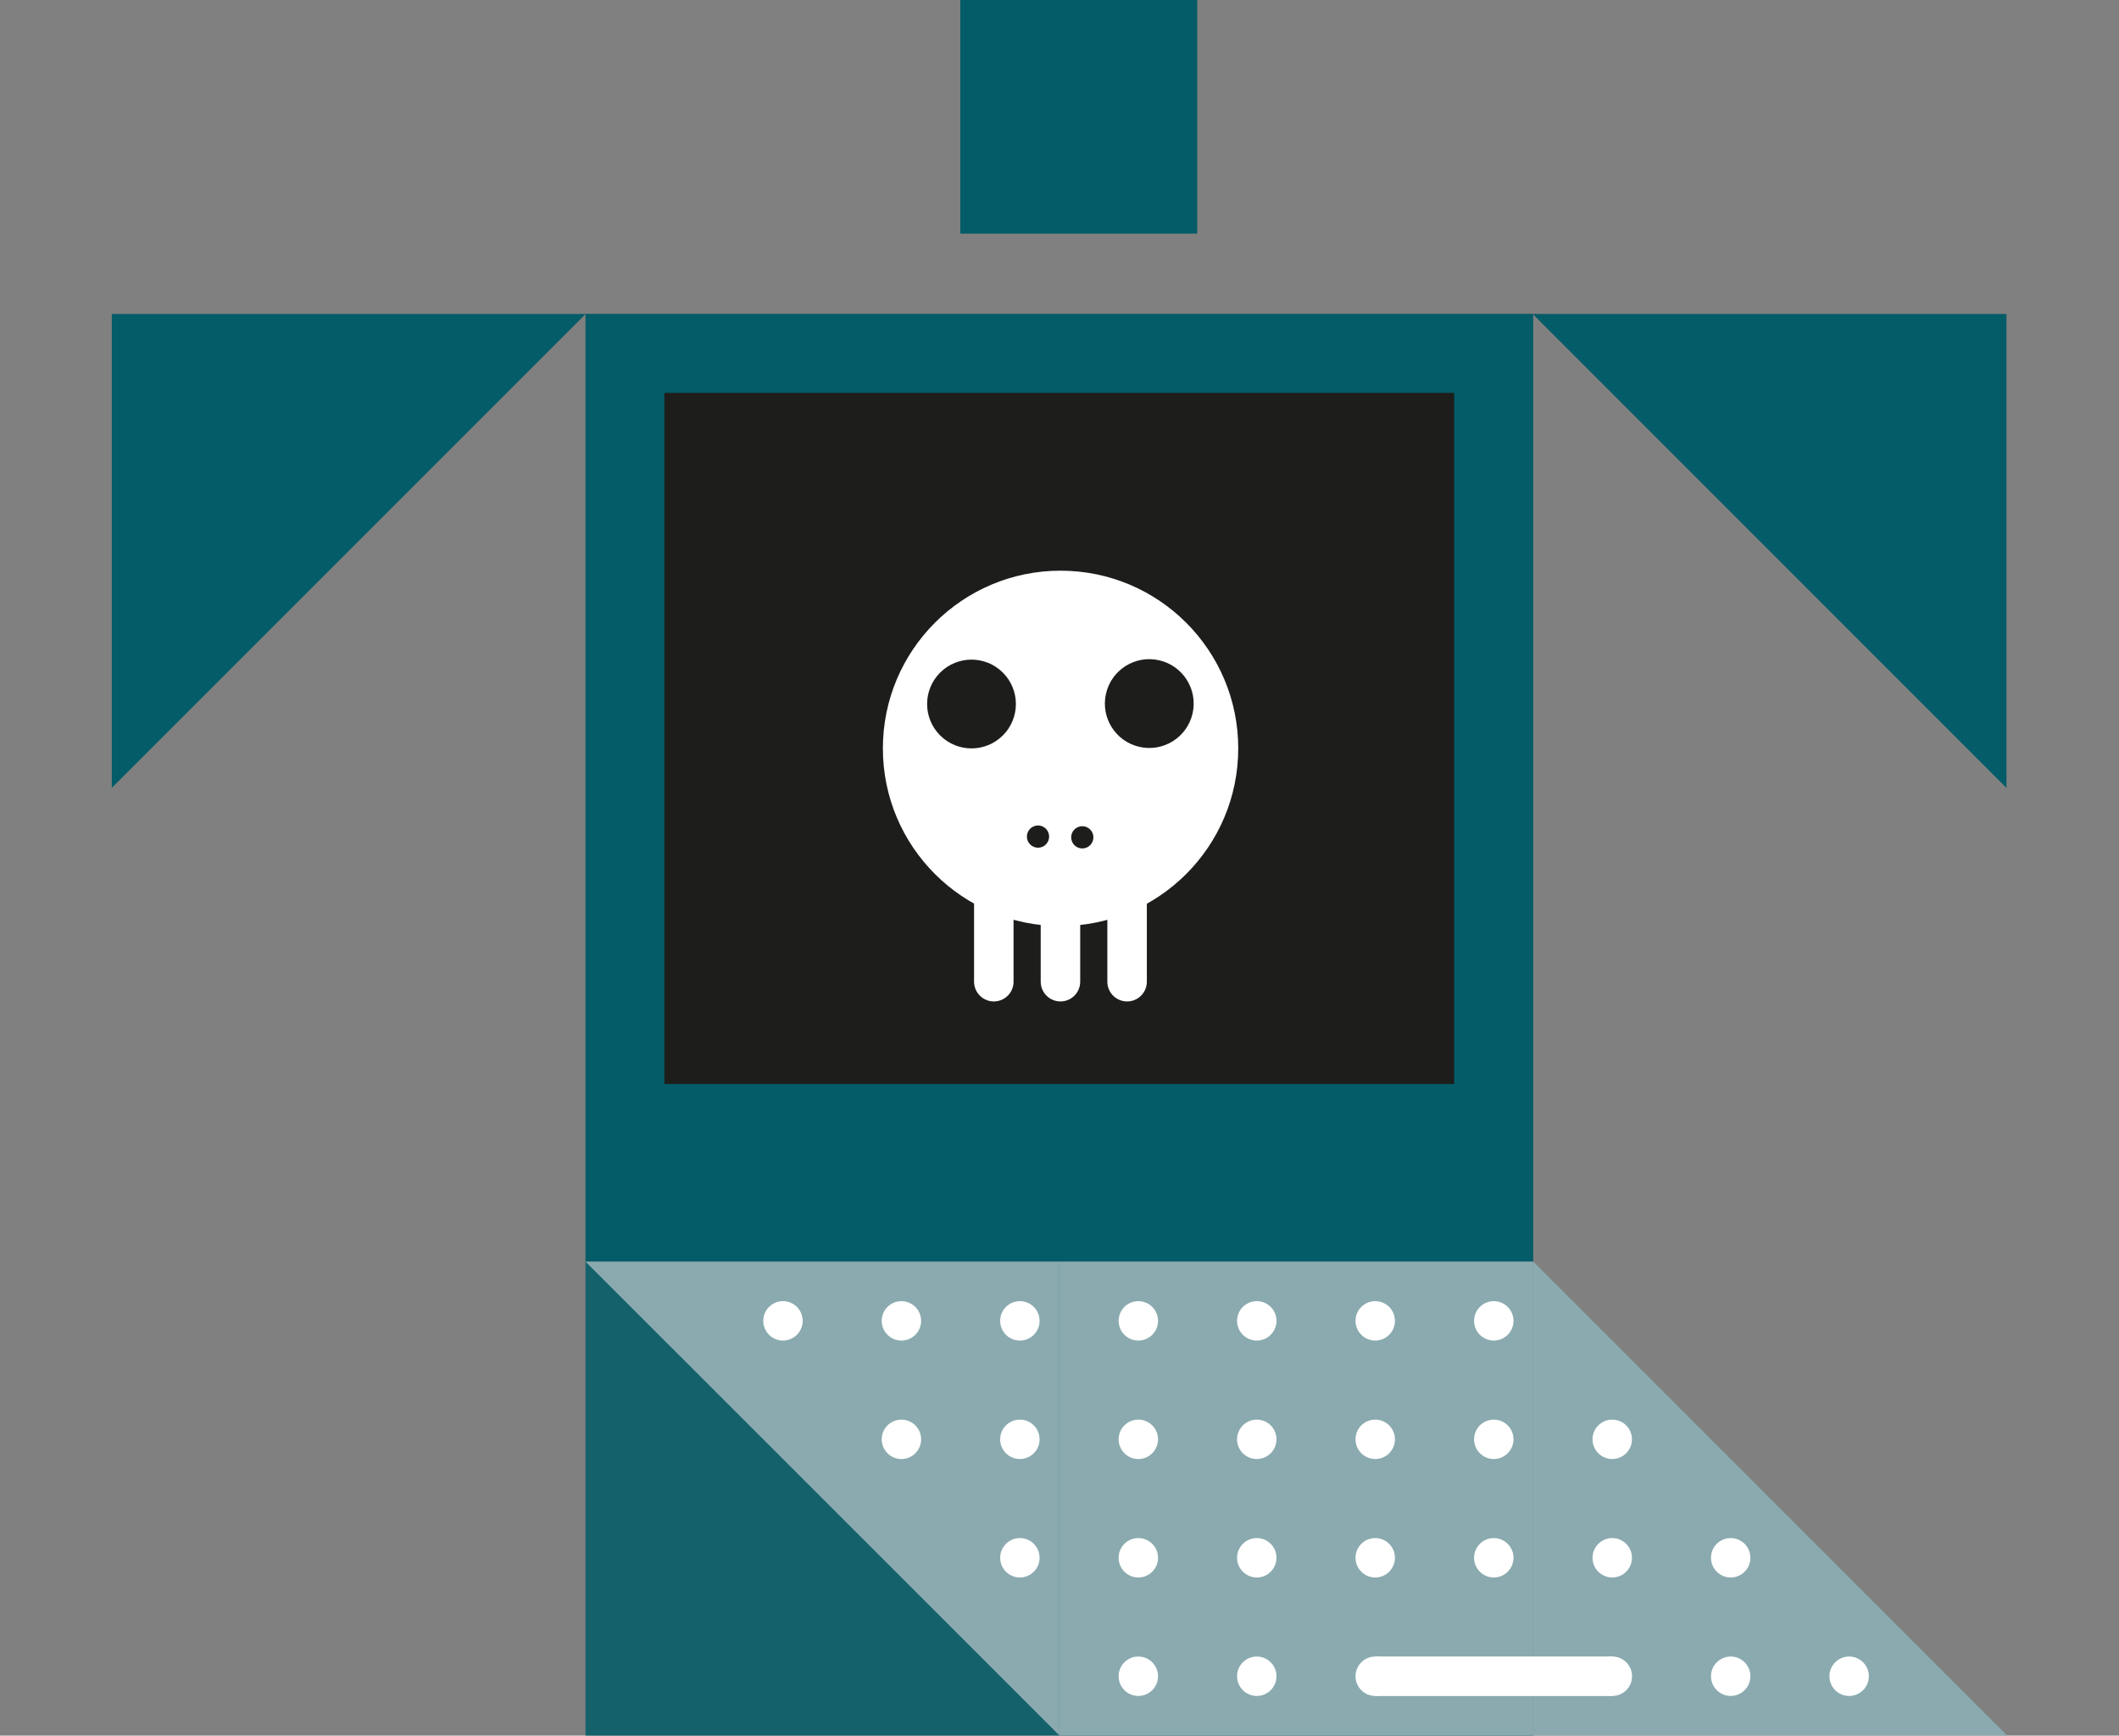 <?xml version="1.0" encoding="utf-8"?>
<!-- Generator: Adobe Illustrator 25.2.3, SVG Export Plug-In . SVG Version: 6.00 Build 0)  -->
<svg version="1.1" id="Layer_1" xmlns="http://www.w3.org/2000/svg" xmlns:xlink="http://www.w3.org/1999/xlink" x="0px" y="0px"
	 viewBox="0 0 2000 1638" style="enable-background:new 0 0 2000 1638;" xml:space="preserve">
<rect x="0" y="0" width="2000" height="1638" fill="#808080" stroke="none"/>
<style type="text/css">
	.st0{fill:#035C67;}
	.st1{fill:#14616B;}
	.st2{fill:#8AAAAF;}
	.st3{fill:#FFFFFF;}
	.st4{fill:#1D1D1B;}
	.st5{fill:none;stroke:#FFFFFF;stroke-width:37.272;stroke-linecap:round;}
</style>
<rect x="552.6" y="296.2" class="st0" width="894.5" height="894.5"/>
<rect x="552.6" y="1190.7" class="st1" width="894.5" height="447.3"/>
<rect x="999.9" y="1190.7" transform="matrix(-4.481411e-11 1 -1 -4.481411e-11 2637.849 190.779)" class="st2" width="447.3" height="447.3"/>
<polygon class="st2" points="999.9,1637.9 999.9,1190.7 552.6,1190.7 "/>
<polygon class="st2" points="1447.2,1190.7 1447.2,1637.9 1894.4,1637.9 "/>
<polygon class="st0" points="552.8,296.3 105.5,296.3 105.5,743.6 "/>
<polygon class="st0" points="1893.8,743.6 1893.8,296.3 1446.6,296.3 "/>
<rect x="906.4" y="-3.1" class="st0" width="223.6" height="223.6"/>
<circle class="st3" cx="1409.9" cy="1246.6" r="18.6"/>
<circle class="st3" cx="1298" cy="1246.6" r="18.6"/>
<circle class="st3" cx="1186.2" cy="1246.6" r="18.6"/>
<circle class="st3" cx="1074.4" cy="1246.6" r="18.6"/>
<circle class="st3" cx="962.6" cy="1246.6" r="18.6"/>
<circle class="st3" cx="850.8" cy="1246.6" r="18.6"/>
<circle class="st3" cx="739" cy="1246.6" r="18.6"/>
<circle class="st3" cx="1409.9" cy="1358.4" r="18.6"/>
<circle class="st3" cx="1298" cy="1358.4" r="18.6"/>
<circle class="st3" cx="1186.2" cy="1358.4" r="18.6"/>
<circle class="st3" cx="1074.4" cy="1358.4" r="18.6"/>
<circle class="st3" cx="962.6" cy="1358.4" r="18.6"/>
<circle class="st3" cx="850.8" cy="1358.4" r="18.6"/>
<circle class="st3" cx="1409.9" cy="1470.2" r="18.6"/>
<circle class="st3" cx="1298" cy="1470.2" r="18.6"/>
<circle class="st3" cx="1186.2" cy="1470.2" r="18.6"/>
<circle class="st3" cx="1074.4" cy="1470.2" r="18.6"/>
<circle class="st3" cx="962.6" cy="1470.2" r="18.6"/>
<circle class="st3" cx="1521.7" cy="1358.4" r="18.6"/>
<circle class="st3" cx="1521.7" cy="1470.2" r="18.6"/>
<circle class="st3" cx="1521.8" cy="1582" r="18.6"/>
<circle class="st3" cx="1633.5" cy="1470.2" r="18.6"/>
<circle class="st3" cx="1633.5" cy="1582" r="18.6"/>
<circle class="st3" cx="1745.3" cy="1582" r="18.6"/>
<circle class="st3" cx="1298" cy="1582" r="18.6"/>
<circle class="st3" cx="1186.2" cy="1582" r="18.6"/>
<circle class="st3" cx="1074.4" cy="1582" r="18.6"/>
<rect x="1298.2" y="1563.4" transform="matrix(-1 -4.499657e-11 4.499657e-11 -1 2819.962 3164.066)" class="st3" width="223.6" height="37.3"/>
<rect x="627.1" y="370.8" class="st4" width="745.4" height="652.3"/>
<circle class="st3" cx="1001" cy="706.3" r="167.7"/>
<ellipse transform="matrix(0.707 -0.707 0.707 0.707 -201.18 843.092)" class="st4" cx="917.1" cy="664.4" rx="41.9" ry="41.9"/>
<ellipse transform="matrix(0.925 -0.379 0.379 0.925 -226.268 430.041)" class="st4" cx="980" cy="790.2" rx="10.5" ry="10.5"/>
<ellipse transform="matrix(0.914 -0.405 0.405 0.914 -232.534 481.885)" class="st4" cx="1021.9" cy="790.2" rx="10.5" ry="10.5"/>
<ellipse transform="matrix(0.223 -0.975 0.975 0.223 195.036 1573.534)" class="st4" cx="1084.8" cy="664.4" rx="41.9" ry="41.9"/>
<line class="st5" x1="938" y1="842.6" x2="938" y2="926.5"/>
<line class="st5" x1="1063.8" y1="842.6" x2="1063.8" y2="926.5"/>
<line class="st5" x1="1000.9" y1="842.6" x2="1000.9" y2="926.5"/>
</svg>
